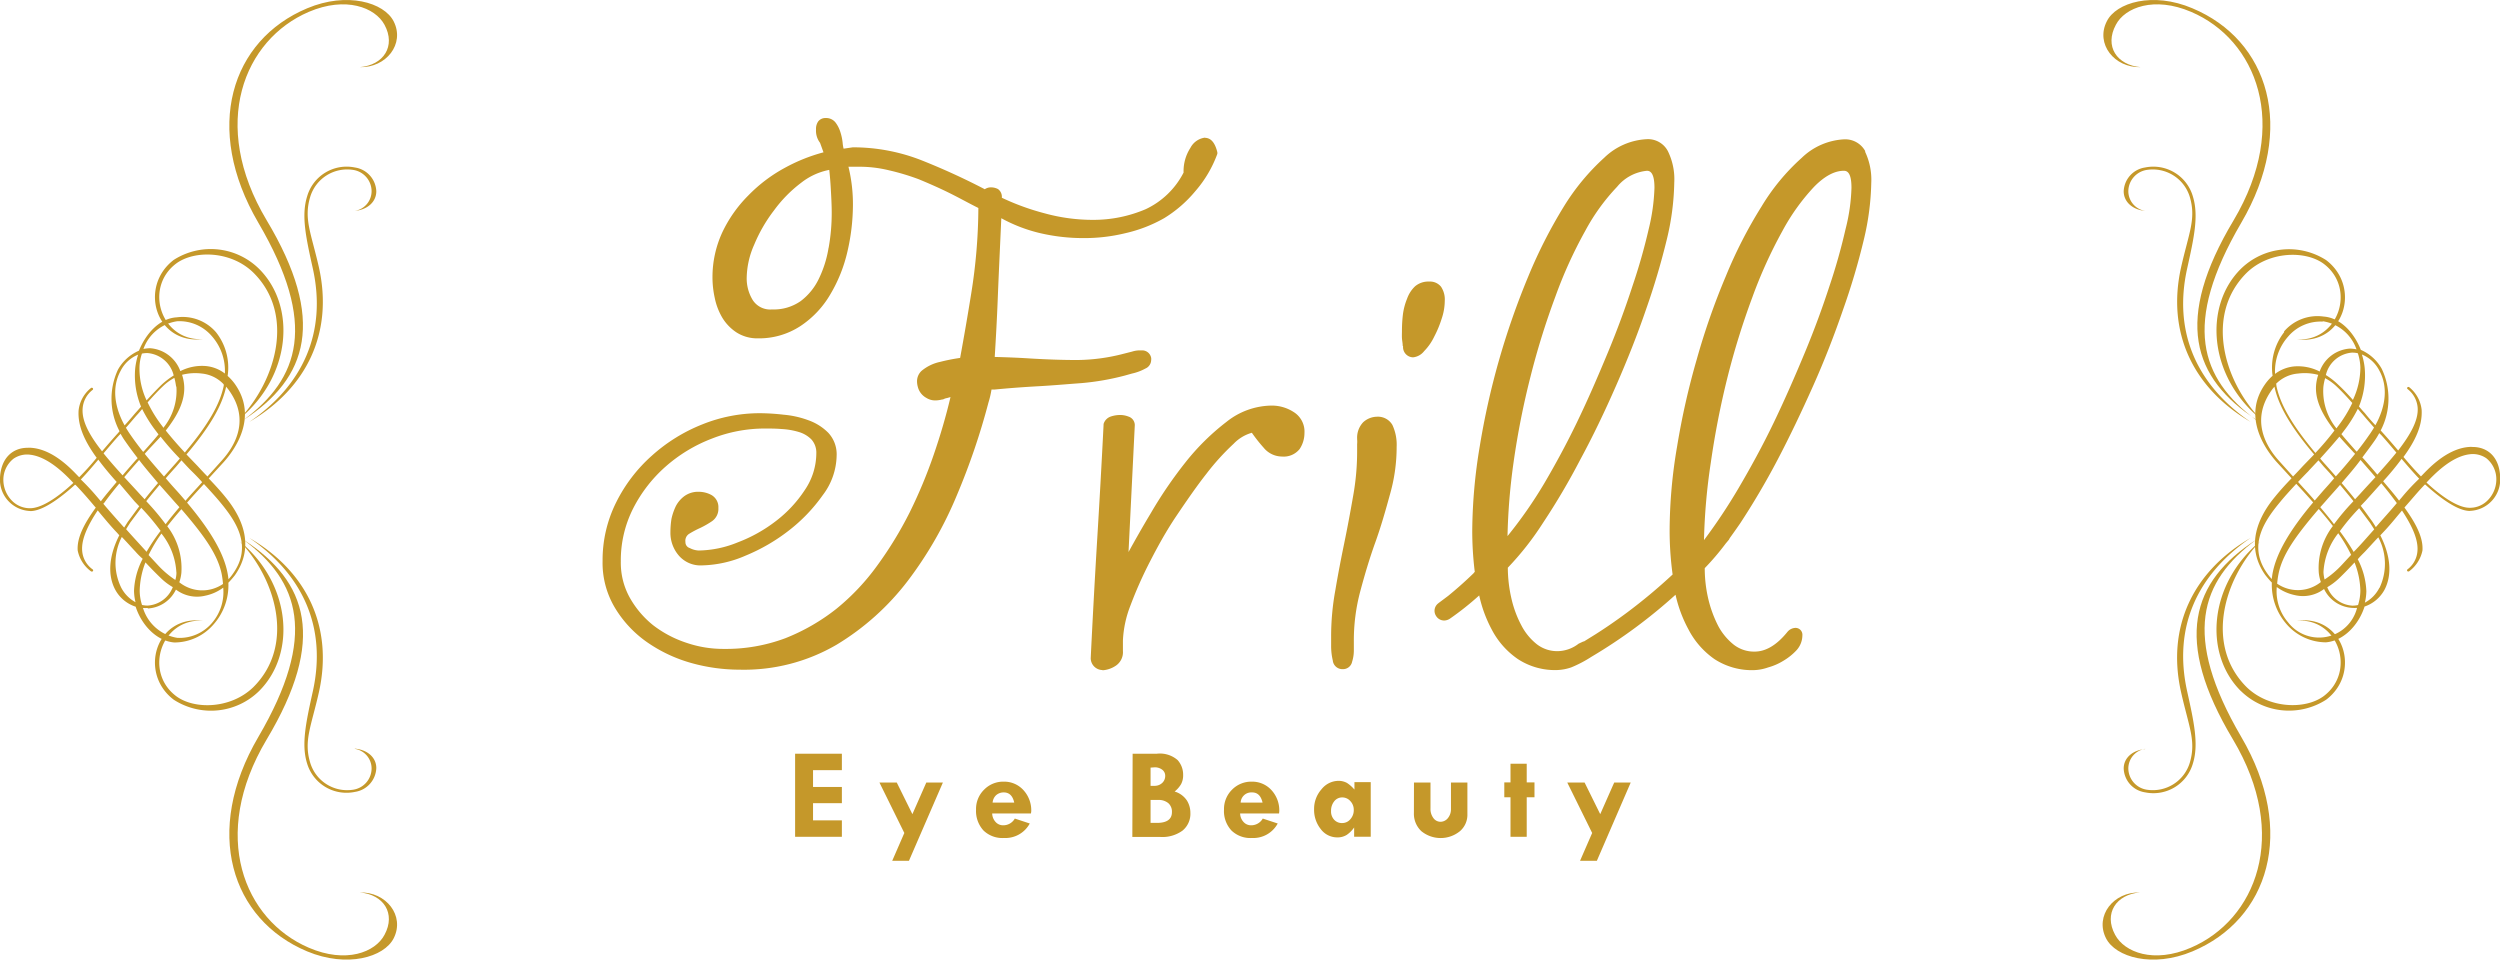 <svg xmlns="http://www.w3.org/2000/svg" viewBox="0 0 334.64 128.45"><defs><style>.cls-1{fill:#c5982a;}</style></defs><title>アセット 1</title><g id="レイヤー_2" data-name="レイヤー 2"><g id="レイヤー_3" data-name="レイヤー 3"><path class="cls-1" d="M249.69,20.26a3.06,3.06,0,0,0-2.83-1.61,8.82,8.82,0,0,0-5.69,2.48,28.35,28.35,0,0,0-5.39,6.53A61,61,0,0,0,231,37a93.58,93.58,0,0,0-3.87,11.07,100,100,0,0,0-2.64,11.69,67.55,67.55,0,0,0-1,11.14,43.56,43.56,0,0,0,.4,6A73.92,73.92,0,0,1,217.78,82c-1.72,1.28-3.18,2.25-4.22,2.91l-1.21.75-.32.2-.08,0-.64.3a4.68,4.68,0,0,1-2.79,1,4.45,4.45,0,0,1-2.8-.92,7.76,7.76,0,0,1-2.06-2.5,14.43,14.43,0,0,1-1.35-3.64,18.77,18.77,0,0,1-.48-4.11,39.12,39.12,0,0,0,4.71-6,92,92,0,0,0,5-8.49c1.68-3.1,3.26-6.4,4.78-9.87s2.87-6.87,4-10.18a97.21,97.21,0,0,0,2.79-9.39,34.48,34.48,0,0,0,1-7.62,8.51,8.51,0,0,0-.85-4.2,3,3,0,0,0-2.82-1.61,8.81,8.81,0,0,0-5.7,2.48,30.1,30.1,0,0,0-5.4,6.52A65.35,65.35,0,0,0,204.57,37a102,102,0,0,0-6.5,22.77,70.84,70.84,0,0,0-1,11.14,44.49,44.49,0,0,0,.34,5.66c-.06,0-.12.12-.18.18-1.37,1.33-2.54,2.32-3.37,3l-1,.75-.27.2-.07.06,0,0h0l0,0a1.26,1.26,0,0,0-.5,1,1.28,1.28,0,0,0,.24.74,1.26,1.26,0,0,0,1.07.56h0a1.46,1.46,0,0,0,.71-.22l0,0A38.67,38.67,0,0,0,198,79.7a17.53,17.53,0,0,0,1.66,4.53,10.84,10.84,0,0,0,3.53,4,9.06,9.06,0,0,0,5.25,1.46,6.47,6.47,0,0,0,1.89-.36,16.36,16.36,0,0,0,2.67-1.4h0l0,0h0a69.78,69.78,0,0,0,11.28-8.32A17.81,17.81,0,0,0,226,84.23a11,11,0,0,0,3.5,4,9.17,9.17,0,0,0,5.29,1.47,6.26,6.26,0,0,0,1.88-.36,7.9,7.9,0,0,0,2.11-.93A7.81,7.81,0,0,0,240.51,87a3,3,0,0,0,.75-1.95.92.92,0,0,0-1-1,1.47,1.47,0,0,0-1,.53c-1.45,1.8-2.93,2.64-4.39,2.64a4.42,4.42,0,0,1-2.79-.92,8.06,8.06,0,0,1-2.08-2.5,16,16,0,0,1-1.34-3.65,18,18,0,0,1-.47-4.1A33.86,33.86,0,0,0,231,72.75l.42-.5a2.12,2.12,0,0,0,.11-.21c.46-.64.93-1.3,1.41-2,1.68-2.56,3.38-5.41,5-8.5s3.2-6.4,4.75-9.87,2.86-6.87,4-10.18a91.85,91.85,0,0,0,2.79-9.39,35.16,35.16,0,0,0,1-7.62,8.77,8.77,0,0,0-.84-4.2m-21.55,52A80.66,80.66,0,0,1,229,61.94a112.46,112.46,0,0,1,2.26-11.53,102.16,102.16,0,0,1,3.31-10.64,62.25,62.25,0,0,1,4-8.82A28.09,28.09,0,0,1,242.83,25c1.44-1.47,2.79-2.15,4-2.14.58,0,1,.53,1,2.28a24.8,24.8,0,0,1-.79,5.52,78.29,78.29,0,0,1-2.15,7.62c-.92,2.83-2,5.79-3.31,8.94s-2.66,6.24-4.15,9.34-3.08,6-4.76,8.86a75.4,75.4,0,0,1-4.56,6.85m-7.65-49.41c.57,0,1,.53,1,2.28a26.47,26.47,0,0,1-.77,5.52,78.09,78.09,0,0,1-2.17,7.62c-.92,2.83-2,5.79-3.31,8.94s-2.64,6.24-4.14,9.34c-1.36,2.82-2.83,5.53-4.36,8.14,0,0,0,0,0,0a58.84,58.84,0,0,1-4.92,7.06,82.15,82.15,0,0,1,.81-9.87,107.34,107.34,0,0,1,2.28-11.53,102.16,102.16,0,0,1,3.31-10.64,59.46,59.46,0,0,1,4-8.81A27.23,27.23,0,0,1,216.46,25a5.88,5.88,0,0,1,4-2.14"/><path class="cls-1" d="M161.34,18.42a2.56,2.56,0,0,0-2,1.38,5.72,5.72,0,0,0-.91,3.3A10.88,10.88,0,0,1,153.36,28a17.79,17.79,0,0,1-7,1.43,24.37,24.37,0,0,1-6.51-.87,32.65,32.65,0,0,1-5.75-2.09,1.27,1.27,0,0,0-.51-1.16,2,2,0,0,0-.94-.23,1.43,1.43,0,0,0-.83.25,91,91,0,0,0-8.43-3.86,25.1,25.1,0,0,0-9.24-1.75l-1.23.18a4.87,4.87,0,0,1-.13-.82,7.07,7.07,0,0,0-.31-1.43,4.11,4.11,0,0,0-.64-1.25,1.58,1.58,0,0,0-1.3-.6,1.22,1.22,0,0,0-1,.43,1.71,1.71,0,0,0-.31,1.1,2.67,2.67,0,0,0,.54,1.79l.46,1.27a23.1,23.1,0,0,0-5.22,2.1,20.29,20.29,0,0,0-4.85,3.68,17.66,17.66,0,0,0-3.47,4.92,14.29,14.29,0,0,0-1.32,6,12.69,12.69,0,0,0,.3,2.77,8.53,8.53,0,0,0,1,2.64,6.19,6.19,0,0,0,1.92,2,5.16,5.16,0,0,0,2.84.79,10.09,10.09,0,0,0,5.72-1.65,12.81,12.81,0,0,0,4-4.25,19.78,19.78,0,0,0,2.28-5.7,28.08,28.08,0,0,0,.74-6.16,21.06,21.06,0,0,0-.6-5.21h1.3a16.59,16.59,0,0,1,4.1.47A31.53,31.53,0,0,1,123,24c1.3.54,2.56,1.09,3.83,1.71s2.48,1.29,3.73,1.93l.4.2A73.91,73.91,0,0,1,130,39.31q-.69,4.3-1.48,8.6a24.89,24.89,0,0,0-2.68.53,5.74,5.74,0,0,0-2.48,1.2,1.91,1.91,0,0,0-.61,1.42,2.88,2.88,0,0,0,.1.7h0A2.32,2.32,0,0,0,124,53.26a2.23,2.23,0,0,0,1.22.34,3.76,3.76,0,0,0,.9-.13l.11,0a1.62,1.62,0,0,1,.54-.19l.46-.13q-.88,3.74-2.23,7.67a65.42,65.42,0,0,1-3.22,7.74,50.47,50.47,0,0,1-4.32,7.09,30.28,30.28,0,0,1-5.5,5.84,27,27,0,0,1-6.84,3.94,22.67,22.67,0,0,1-8.24,1.43,15.2,15.2,0,0,1-5-.82,14.94,14.94,0,0,1-4.44-2.34A12.67,12.67,0,0,1,84.3,80a9.61,9.61,0,0,1-1.2-4.83,15.38,15.38,0,0,1,1.64-7.09,18.93,18.93,0,0,1,4.36-5.63,20.37,20.37,0,0,1,6.19-3.74,19.31,19.31,0,0,1,7.09-1.35c.68,0,1.43,0,2.27.07a9.69,9.69,0,0,1,2.29.4,3.89,3.89,0,0,1,1.68,1,2.64,2.64,0,0,1,.65,1.84,8.81,8.81,0,0,1-1.54,4.92,16.8,16.8,0,0,1-3.85,4.14,19.87,19.87,0,0,1-5.13,2.87,14.28,14.28,0,0,1-5.21,1.09,2.83,2.83,0,0,1-1.21-.33.81.81,0,0,1-.58-.81,1.1,1.1,0,0,1,.52-1.11,12.84,12.84,0,0,1,1.48-.78,12.09,12.09,0,0,0,1.55-.89A2,2,0,0,0,96.16,68a1.86,1.86,0,0,0-.93-1.74,3.54,3.54,0,0,0-1.69-.43,3.12,3.12,0,0,0-1.89.55,3.89,3.89,0,0,0-1.17,1.34,7.65,7.65,0,0,0-.6,1.73,11.88,11.88,0,0,0-.14,1.79,4.65,4.65,0,0,0,1.12,3.12A3.84,3.84,0,0,0,94,75.68a15.39,15.39,0,0,0,5.81-1.31A24.79,24.79,0,0,0,105.61,71a22.11,22.11,0,0,0,4.52-4.72,9,9,0,0,0,1.86-5.3,4.22,4.22,0,0,0-1.13-3.06,7.1,7.1,0,0,0-2.66-1.67,12.58,12.58,0,0,0-3.31-.74,29,29,0,0,0-3.18-.2A20.6,20.6,0,0,0,94,56.81,22.44,22.44,0,0,0,87.25,61a20.65,20.65,0,0,0-4.78,6.26,17.27,17.27,0,0,0-1.81,7.82,11.7,11.7,0,0,0,1.69,6.34A15.1,15.1,0,0,0,86.67,86a19.63,19.63,0,0,0,5.91,2.76,24,24,0,0,0,6.42.88,24.55,24.55,0,0,0,13-3.35,34.22,34.22,0,0,0,9.52-8.55,51.72,51.72,0,0,0,6.6-11.54,91.39,91.39,0,0,0,4.19-12.31,12.81,12.81,0,0,0,.41-1.75l.44,0c1.95-.19,3.87-.33,5.85-.44s3.86-.28,5.78-.42a34.15,34.15,0,0,0,5.74-1l1-.28a6.59,6.59,0,0,0,1.77-.66,1.26,1.26,0,0,0,.79-1.12,1.12,1.12,0,0,0,0-.32,1.22,1.22,0,0,0-1.21-1h-.24a3.42,3.42,0,0,0-1.09.16l-1.14.29a25.3,25.3,0,0,1-6.23.84c-2.07,0-4.14-.08-6.2-.2-1.64-.11-3.25-.17-4.83-.21.16-2.56.3-5.12.4-7.67.14-3.6.32-7.24.48-10.9a20.65,20.65,0,0,0,5,1.95,25.35,25.35,0,0,0,6,.71,23.15,23.15,0,0,0,5.62-.66,19,19,0,0,0,5.17-2A16.79,16.79,0,0,0,160,25.59a15.9,15.9,0,0,0,2.95-5v-.2c-.27-1.14-.78-1.93-1.65-1.94M110.91,33.16a14.79,14.79,0,0,1-1.32,4.19,8.11,8.11,0,0,1-2.41,2.95,6.27,6.27,0,0,1-3.84,1.12,2.78,2.78,0,0,1-2.58-1.25,5.54,5.54,0,0,1-.81-3,11.34,11.34,0,0,1,1-4.41,20.34,20.34,0,0,1,2.65-4.59,17.71,17.71,0,0,1,3.66-3.72A8.77,8.77,0,0,1,111,22.74c.09.79.16,1.65.21,2.56s.12,2.11.12,3.17a26.29,26.29,0,0,1-.41,4.69"/><path class="cls-1" d="M287.14,28.23a2.68,2.68,0,0,1-2.25-2.66,2.92,2.92,0,0,1,2.5-2.83,5.18,5.18,0,0,1,5.74,3.66c.85,2.93-.15,4.8-1.18,9.39-1.93,8.65,1.53,16.13,9.31,20.69-7.11-4.85-10.42-11.91-8.49-20.56.9-4.07,1.56-7,.77-9.59a5.51,5.51,0,0,0-6.41-3.91,3.35,3.35,0,0,0-2.86,3.18c0,1.45,1.22,2.48,2.87,2.63"/><path class="cls-1" d="M299.94,36c-5,5-4.29,14.32,2.56,20-4.87-5.13-7.37-13.92-1.76-19.49,3-2.91,7.86-3,10.3-1.2,4.39,3.29,2,10.46-3.6,10.12,6.35.77,8.68-7,3.93-10.61A9.21,9.21,0,0,0,299.94,36"/><path class="cls-1" d="M302,56.22c-7.5-5.58-9.93-12.82-2-26.39,7.44-12.7,3.65-24.46-6.53-28.72C288.19-1.14,283.23.33,282,2.87c-1.52,3,1,6.22,4.55,6.12-3.2-.27-4.88-2.8-3.33-5.67C284.42,1,288.35-.53,293.3,1.59,302,5.3,306.62,16.6,299,29.46c-8,13.35-5.57,21.13,3.09,26.76"/><path class="cls-1" d="M287.14,100.24a2.66,2.66,0,0,0-2.25,2.64,2.91,2.91,0,0,0,2.5,2.83,5.17,5.17,0,0,0,5.74-3.66c.85-2.92-.15-4.79-1.18-9.4C290,84,293.48,76.53,301.26,72c-7.11,4.86-10.42,11.91-8.49,20.56.9,4.08,1.56,7.06.77,9.61a5.5,5.5,0,0,1-6.41,3.89,3.35,3.35,0,0,1-2.86-3.19c0-1.44,1.22-2.46,2.87-2.6"/><path class="cls-1" d="M299.94,92.49c-5-5-4.29-14.29,2.56-20-4.87,5.13-7.37,13.93-1.76,19.5,3,2.9,7.86,3,10.3,1.19,4.39-3.29,2-10.47-3.6-10.1,6.35-.8,8.68,7,3.93,10.58a9.2,9.2,0,0,1-11.43-1.18"/><path class="cls-1" d="M302,72.25c-7.5,5.57-9.93,12.81-2,26.38,7.44,12.69,3.65,24.46-6.53,28.72-5.33,2.23-10.29.78-11.57-1.76-1.52-3,1-6.23,4.55-6.13-3.19.26-4.88,2.81-3.33,5.67,1.25,2.35,5.18,3.87,10.13,1.73,8.66-3.71,13.32-15,5.65-27.87-8-13.36-5.57-21.13,3.09-26.74"/><path class="cls-1" d="M305.75,44.46a7.71,7.71,0,0,0-1.55,5.84,6.47,6.47,0,0,0-1,1.12c-3.09,4.37.05,8.76,1.54,10.42l2,2.18c-.79.82-1.55,1.65-2.22,2.48-2.13,2.57-4.1,6.49-1.29,10.48.28.35.57.7.87,1a8,8,0,0,0,2,5.6,7,7,0,0,0,5.23,2.4c2.47-.2,4.44-2.44,5.18-4.79A4.79,4.79,0,0,0,319.15,79c1.13-2.09.79-4.74-.53-7.34l.32-.34c.77-.8,1.47-1.65,2.14-2.46l.44-.52c1.32,2,2.2,3.87,2.07,5.42a3.36,3.36,0,0,1-1.34,2.46.16.16,0,0,0,0,.24.2.2,0,0,0,.24,0,4.61,4.61,0,0,0,1.77-2.77c.12-1.68-.82-3.56-2.41-5.75l.15-.18c.89-1,1.7-2,2.57-2.89v0l.08,0c1.35,1.23,3.92,3.37,5.74,3.51a.89.89,0,0,0,.28,0,4.21,4.21,0,0,0,4-4.23c0-2.93-1.65-4.32-3.7-4.32a2.59,2.59,0,0,0-.48,0c-3.11.23-5.66,3.17-6.43,3.94-.76-.77-1.53-1.64-2.34-2.6,1.57-2.15,2.56-4.21,2.43-6.33a4.51,4.51,0,0,0-1.65-3,.18.18,0,0,0-.24,0,.15.15,0,0,0,0,.23,3.5,3.5,0,0,1,1.36,2.52c.11,1.7-1,3.62-2.61,5.71-.68-.8-1.37-1.61-2.09-2.4l-.25-.28a9.25,9.25,0,0,0,.14-8.25,5.88,5.88,0,0,0-2.8-2.54c-.88-2.24-2.66-4.29-5-4.46a5.9,5.9,0,0,0-5.28,2m-1.06,7A4.66,4.66,0,0,1,307.63,50a7,7,0,0,1,2.68.18,5.82,5.82,0,0,0-.27,1.19c-.26,2.27,1,4.38,2.44,6.26a37.23,37.23,0,0,1-2.55,3c-3.09-3.69-4.73-6.52-5.22-9,0,0,0-.08,0-.11m6.59-.86a6.76,6.76,0,0,1,1.51,1.11c.74.7,1.4,1.43,2.06,2.17a17.47,17.47,0,0,1-2,3.23,1.77,1.77,0,0,1-.12.17A7.88,7.88,0,0,1,311,51.76a7.26,7.26,0,0,1,.24-1.16m2.2,14.06c.9-1.06,1.73-2,2.53-3.09l.18.2c.59.69,1.21,1.38,1.82,2.1-.71.77-1.44,1.55-2.15,2.34l-.58.62c-.57-.72-1.17-1.44-1.8-2.17m1.58,2.42-.14.16a30.65,30.65,0,0,0-2.46,2.93c-.57-.77-1.2-1.51-1.84-2.28.36-.39.71-.79,1.09-1.23.55-.62,1.06-1.18,1.56-1.76.62.75,1.22,1.46,1.79,2.18m-2.34-3.3-1.34-1.52c-.27-.29-.52-.58-.77-.88.91-1,1.79-2,2.57-2.93.66.76,1.34,1.48,1.95,2.15.05,0,.09.1.15.15-.81,1-1.64,2-2.56,3M305,61.62c-1.42-1.59-3.9-5.17-.95-9.36a5.15,5.15,0,0,1,.4-.5c.53,2.55,2.2,5.4,5.31,9.07l-1.49,1.54c-.43.47-.87.94-1.33,1.41ZM309,63.05l1.34-1.43.74.87c.49.53.94,1,1.36,1.53-.45.54-.93,1.08-1.45,1.65L309.84,67c-.72-.85-1.48-1.65-2.23-2.49.47-.51.95-1,1.43-1.49m-5.56,13.73c-2.7-3.8-.26-7.16,1.79-9.63.65-.79,1.38-1.58,2.1-2.36.77.82,1.53,1.66,2.26,2.49-3.19,3.79-4.9,6.8-5.41,9.38-.06.28-.09.59-.13.88a6.34,6.34,0,0,1-.61-.76m1.51.09c.5-2.54,2.21-5,5.39-8.71.67.75,1.31,1.53,1.89,2.28a9.24,9.24,0,0,0-1.89,6.22,5.45,5.45,0,0,0,.28,1.28,4.91,4.91,0,0,1-5.85.22,12.1,12.1,0,0,1,.18-1.29m8-5.46a19.7,19.7,0,0,1,1.72,2.89l-1.25,1.35a12.37,12.37,0,0,1-2.3,1.95,4.65,4.65,0,0,1-.15-1,9.2,9.2,0,0,1,2-5.22m2.5,10a5.24,5.24,0,0,1-9.24,1.95,6.35,6.35,0,0,1-1.51-4.72,6.23,6.23,0,0,0,2.42,1.08,4.66,4.66,0,0,0,3.91-.82,4.46,4.46,0,0,0,3.77,2.53,4.75,4.75,0,0,0,.65,0m-.63-.3a3.85,3.85,0,0,1-3.36-2.47,8.42,8.42,0,0,0,1.6-1.21c.74-.71,1.39-1.39,2.05-2.1a11,11,0,0,1,.78,3.77,6.64,6.64,0,0,1-.31,1.93,3.92,3.92,0,0,1-.76.08m3.62-2.4a4.63,4.63,0,0,1-1.95,2,6.85,6.85,0,0,0,.2-1.54,10,10,0,0,0-1.15-4.27c.29-.34.62-.67.95-1,.54-.57,1.12-1.23,1.8-1.94a7.53,7.53,0,0,1,.15,6.8m-3.43-4.81a27.7,27.7,0,0,0-1.87-2.8,28.39,28.39,0,0,1,2.51-3l.07-.09,1.49,2c.18.3.37.56.53.84-.9,1-1.81,2.07-2.73,3m2.95-3.3c-.14-.24-.3-.49-.48-.76-.53-.72-1-1.41-1.54-2.09l.64-.67,2.11-2.35c.75.89,1.45,1.79,2.08,2.65-.76.92-1.75,2-2.81,3.22m12.54-9.75a3.18,3.18,0,0,1,2.25.53,3.6,3.6,0,0,1,1.34,2.84,4,4,0,0,1-1.27,2.9,3.31,3.31,0,0,1-2.52.88c-2-.16-4.65-2.52-5.56-3.37,1-1.06,3.3-3.48,5.76-3.78m-6.75,3.28a28.29,28.29,0,0,0-2.18,2.32c-.12.16-.33.38-.5.6-.63-.83-1.36-1.68-2.13-2.59.91-1,1.74-2,2.47-3,.77.91,1.55,1.82,2.34,2.64m-5.16-5.93c.75.82,1.43,1.64,2.12,2.45-.76.95-1.64,1.94-2.55,2.95-.57-.68-1.18-1.37-1.79-2.07l-.22-.23c.54-.72,1.1-1.46,1.66-2.26a9.48,9.48,0,0,0,.61-1c.06.06.11.13.17.18m-1.47,0c-.58.85-1.14,1.6-1.72,2.32a.31.31,0,0,0-.11-.12c-.64-.73-1.31-1.47-1.94-2.24q.16-.2.3-.39a17.83,17.83,0,0,0,1.9-3c.23.28.43.52.67.78.47.56,1,1.15,1.5,1.73q-.29.48-.6.93m1.32-8.53c1.15,2.11.88,4.73-.54,7.29-.51-.54-1-1.1-1.42-1.63-.28-.29-.54-.61-.78-.88a11,11,0,0,0,.77-5.14,8.82,8.82,0,0,0-.38-1.82,4.58,4.58,0,0,1,2.35,2.18m-2.88-2.32a6.68,6.68,0,0,1,.33,1.86,10.17,10.17,0,0,1-1,4.36c-.64-.72-1.28-1.4-2-2.07a10,10,0,0,0-1.62-1.26,3.91,3.91,0,0,1,3.49-3,3.71,3.71,0,0,1,.74.07M310.91,43a5.67,5.67,0,0,1,4.52,3.76,5.4,5.4,0,0,0-.87-.1,4.63,4.63,0,0,0-4.06,3.07,6.37,6.37,0,0,0-3.45-.68,5,5,0,0,0-2.52,1,7,7,0,0,1,1.75-5,5.7,5.7,0,0,1,4.63-2"/><path class="cls-1" d="M47.49,28.23a2.68,2.68,0,0,0,2.25-2.66,2.9,2.9,0,0,0-2.49-2.83,5.17,5.17,0,0,0-5.74,3.66c-.86,2.93.14,4.8,1.18,9.39,1.93,8.65-1.53,16.13-9.32,20.69,7.11-4.85,10.42-11.91,8.5-20.56-.9-4.07-1.56-7-.77-9.59a5.5,5.5,0,0,1,6.41-3.91,3.35,3.35,0,0,1,2.86,3.18c0,1.45-1.22,2.48-2.88,2.63"/><path class="cls-1" d="M34.69,36c5,5,4.29,14.32-2.56,20C37,50.83,39.51,42,33.89,36.47c-3-2.91-7.86-3-10.3-1.2-4.39,3.29-2,10.46,3.6,10.12-6.35.77-8.68-7-3.92-10.61A9.2,9.2,0,0,1,34.69,36"/><path class="cls-1" d="M32.59,56.22c7.51-5.58,9.94-12.82,2-26.39-7.44-12.7-3.64-24.46,6.53-28.72,5.34-2.25,10.3-.78,11.58,1.76,1.52,3-1,6.22-4.55,6.12,3.19-.27,4.87-2.8,3.32-5.67C50.22,1,46.29-.53,41.33,1.59,32.68,5.3,28,16.6,35.68,29.46c8,13.35,5.57,21.13-3.09,26.76"/><path class="cls-1" d="M47.49,100.24a2.66,2.66,0,0,1,2.25,2.64,2.89,2.89,0,0,1-2.49,2.83,5.16,5.16,0,0,1-5.74-3.66c-.86-2.92.14-4.79,1.18-9.4C44.62,84,41.16,76.53,33.37,72c7.11,4.86,10.42,11.91,8.5,20.56-.9,4.08-1.56,7.06-.77,9.61A5.5,5.5,0,0,0,47.51,106a3.35,3.35,0,0,0,2.86-3.19c0-1.44-1.22-2.46-2.88-2.6"/><path class="cls-1" d="M34.69,92.49c5-5,4.29-14.29-2.56-20C37,77.63,39.51,86.43,33.89,92c-3,2.9-7.86,3-10.3,1.19-4.39-3.29-2-10.47,3.6-10.1-6.35-.8-8.68,7-3.92,10.58a9.19,9.19,0,0,0,11.42-1.18"/><path class="cls-1" d="M32.59,72.25c7.51,5.57,9.94,12.81,2,26.38-7.44,12.69-3.64,24.46,6.53,28.72,5.34,2.23,10.3.78,11.58-1.76,1.52-3-1-6.23-4.55-6.13,3.19.26,4.87,2.81,3.32,5.67-1.24,2.35-5.17,3.87-10.13,1.73-8.65-3.71-13.32-15-5.65-27.87,8-13.36,5.57-21.13-3.09-26.74"/><path class="cls-1" d="M23.6,42.48c-2.3.17-4.09,2.22-5,4.46a5.9,5.9,0,0,0-2.81,2.54A9.27,9.27,0,0,0,16,57.72a3.36,3.36,0,0,1-.24.29c-.72.79-1.41,1.6-2.1,2.4-1.64-2.09-2.72-4-2.6-5.71a3.45,3.45,0,0,1,1.35-2.52.16.16,0,0,0,0-.23.19.19,0,0,0-.25,0,4.46,4.46,0,0,0-1.64,3c-.13,2.12.86,4.18,2.42,6.33-.81,1-1.58,1.83-2.34,2.6-.77-.77-3.31-3.72-6.43-3.94a2.52,2.52,0,0,0-.48,0c-2,0-3.67,1.39-3.7,4.32A4.21,4.21,0,0,0,4,68.4a.86.86,0,0,0,.28,0c1.82-.14,4.4-2.28,5.75-3.51l.07,0h0c.86.89,1.68,1.83,2.56,2.88l.16.18c-1.59,2.19-2.54,4.07-2.42,5.74a4.61,4.61,0,0,0,1.77,2.78.21.21,0,0,0,.25,0,.17.17,0,0,0,0-.24A3.36,3.36,0,0,1,11,73.74c-.13-1.55.75-3.42,2.08-5.42l.43.52c.68.81,1.38,1.66,2.15,2.46l.31.35c-1.32,2.59-1.66,5.24-.52,7.33a4.77,4.77,0,0,0,2.71,2.23c.74,2.34,2.71,4.59,5.18,4.79a6.94,6.94,0,0,0,5.23-2.4,7.92,7.92,0,0,0,2-5.6,12,12,0,0,0,.87-1c2.81-4,.84-7.91-1.28-10.48-.67-.83-1.44-1.66-2.22-2.48l2-2.18c1.49-1.66,4.62-6,1.53-10.42a6.47,6.47,0,0,0-1-1.12,7.62,7.62,0,0,0-1.55-5.84,5.89,5.89,0,0,0-5.28-2m6.32,9.09c-.49,2.51-2.12,5.33-5.22,9-.93-1-1.8-2-2.55-2.94,1.48-1.89,2.7-4,2.44-6.27a5.78,5.78,0,0,0-.26-1.19A7,7,0,0,1,27,50a4.64,4.64,0,0,1,2.94,1.44.23.23,0,0,1,0,.11m-6.33.19a7.83,7.83,0,0,1-1.74,5.52.82.82,0,0,1-.11-.17,17.48,17.48,0,0,1-2-3.23c.66-.74,1.32-1.47,2.06-2.17a6.8,6.8,0,0,1,1.52-1.11,8.49,8.49,0,0,1,.23,1.16M19.36,66.83l-.58-.62c-.71-.79-1.45-1.57-2.15-2.34.6-.72,1.22-1.41,1.82-2.1.06-.06.11-.13.17-.2.8,1.06,1.63,2,2.53,3.09-.63.73-1.23,1.45-1.79,2.17m2-1.93,1.56,1.76c.38.44.74.84,1.1,1.23-.65.77-1.27,1.51-1.85,2.28a32.14,32.14,0,0,0-2.45-2.93l-.14-.16c.56-.72,1.16-1.43,1.78-2.18m-2-4.15c.05,0,.09-.11.14-.15.61-.67,1.3-1.39,2-2.15.78,1,1.66,2,2.57,2.93-.26.3-.5.59-.77.88l-1.35,1.52c-.91-1.05-1.75-2-2.55-3m8.37,3c-.46-.47-.9-.94-1.33-1.41l-1.48-1.54c3.11-3.67,4.77-6.52,5.31-9.07.13.16.26.31.39.5,3,4.19.48,7.77-.95,9.36Zm-.71.76c-.74.84-1.51,1.64-2.23,2.49-.38-.44-.77-.9-1.19-1.36s-1-1.11-1.45-1.65c.42-.49.88-1,1.36-1.53l.74-.87c.45.49.91,1,1.35,1.43s1,1,1.42,1.49m3.52,13a8.48,8.48,0,0,0-.13-.88c-.5-2.58-2.22-5.59-5.41-9.38.73-.83,1.49-1.67,2.26-2.49.72.78,1.45,1.57,2.11,2.36,2.05,2.47,4.49,5.83,1.78,9.63a5.49,5.49,0,0,1-.61.76m-.72.62A4.91,4.91,0,0,1,24,77.94a5.45,5.45,0,0,0,.28-1.28,9.24,9.24,0,0,0-1.89-6.22c.59-.75,1.23-1.53,1.89-2.28,3.18,3.68,4.89,6.17,5.4,8.71a12,12,0,0,1,.17,1.29m-6.23-1.53a3.63,3.63,0,0,1-.15,1,12.7,12.7,0,0,1-2.3-1.95L19.89,74.3a19.05,19.05,0,0,1,1.72-2.88,9.08,9.08,0,0,1,2,5.21m-3.83,4.82a4.45,4.45,0,0,0,3.77-2.53,4.67,4.67,0,0,0,3.91.82,6.11,6.11,0,0,0,2.42-1.08,6.34,6.34,0,0,1-1.5,4.72,5.7,5.7,0,0,1-4.64,2,5.74,5.74,0,0,1-4.6-4,4.56,4.56,0,0,0,.64,0m-.77-.4a6.32,6.32,0,0,1-.31-1.93,11,11,0,0,1,.77-3.77c.66.71,1.32,1.39,2.06,2.1a7.84,7.84,0,0,0,1.6,1.21,3.87,3.87,0,0,1-3.37,2.47,3.74,3.74,0,0,1-.75-.08m-2.72-9.12c.69.71,1.27,1.37,1.81,1.94.32.37.65.7,1,1a10,10,0,0,0-1.16,4.27,6.85,6.85,0,0,0,.2,1.54,4.66,4.66,0,0,1-1.94-2,7.55,7.55,0,0,1,.14-6.8m.56-1c.16-.28.34-.54.52-.84l1.49-2,.08.09a31,31,0,0,1,2.51,3,26.08,26.08,0,0,0-1.88,2.8c-.91-1-1.83-2-2.72-3m-3-3.48c.63-.88,1.33-1.77,2.08-2.66L18,67.1l.64.67c-.51.68-1,1.37-1.54,2.09l-.48.76c-1.06-1.19-2.05-2.3-2.81-3.21m-4-2.76c-.92.85-3.56,3.21-5.57,3.37a3.36,3.36,0,0,1-2.52-.88,4,4,0,0,1-1.27-2.9A3.6,3.6,0,0,1,1.81,61.4a3.2,3.2,0,0,1,2.25-.53c2.46.3,4.77,2.72,5.77,3.78m3.32-3.14c.73,1,1.57,2,2.47,3-.76.91-1.49,1.76-2.12,2.59l-.51-.6a29.89,29.89,0,0,0-2.17-2.32c.79-.82,1.56-1.73,2.33-2.64m3-3.47a8.16,8.16,0,0,0,.62,1c.55.8,1.11,1.54,1.66,2.26l-.23.23c-.61.7-1.22,1.39-1.79,2.07-.91-1-1.79-2-2.55-2.95.69-.81,1.37-1.63,2.12-2.45a1,1,0,0,0,.17-.18m.7-.79c.53-.59,1-1.17,1.5-1.73.25-.26.44-.5.68-.78a17.81,17.81,0,0,0,1.89,3c.1.14.19.26.3.39-.62.77-1.29,1.51-1.94,2.24a.31.31,0,0,0-.11.12c-.57-.72-1.14-1.47-1.72-2.32-.21-.29-.4-.61-.6-.93m1.64-9.78a9.58,9.58,0,0,0-.39,1.82,10.87,10.87,0,0,0,.78,5.14c-.25.28-.51.59-.78.88-.45.53-.92,1.09-1.42,1.63-1.42-2.56-1.69-5.18-.54-7.29a4.54,4.54,0,0,1,2.35-2.18m1.26-.21a3.93,3.93,0,0,1,3.5,3,10.55,10.55,0,0,0-1.63,1.25c-.7.68-1.33,1.36-2,2.08a10,10,0,0,1-.95-4.36A6,6,0,0,1,19,47.33a3.61,3.61,0,0,1,.73-.07M28.36,45a7,7,0,0,1,1.74,5,4.88,4.88,0,0,0-2.52-1,6.33,6.33,0,0,0-3.44.68,4.66,4.66,0,0,0-4.06-3.07,5.39,5.39,0,0,0-.88.1A5.67,5.67,0,0,1,23.72,43a5.72,5.72,0,0,1,4.64,2"/><polygon class="cls-1" points="106.43 100.89 112.69 100.89 112.69 103.09 108.83 103.09 108.83 105.34 112.69 105.34 112.69 107.51 108.83 107.51 108.83 109.81 112.69 109.81 112.69 112.01 106.43 112.01 106.43 100.89"/><polygon class="cls-1" points="117.72 104.75 120.04 104.75 122.13 108.98 123.99 104.75 126.21 104.75 121.67 115.22 119.43 115.22 121.05 111.5 117.72 104.75"/><path class="cls-1" d="M138,108.89h-5.19a1.76,1.76,0,0,0,.46,1.14,1.32,1.32,0,0,0,1,.44,1.77,1.77,0,0,0,1.57-.9l2,.66a3.71,3.71,0,0,1-3.45,1.94,3.64,3.64,0,0,1-2.74-1,3.85,3.85,0,0,1-1-2.8,3.6,3.6,0,0,1,1.07-2.66,3.56,3.56,0,0,1,2.64-1.08,3.46,3.46,0,0,1,2.63,1.13,4,4,0,0,1,1.05,2.83Zm-5.17-1.46h2.93c-.2-.91-.67-1.36-1.4-1.36a1.52,1.52,0,0,0-1,.35,1.5,1.5,0,0,0-.49,1"/><path class="cls-1" d="M151.61,100.89h3.24a3.61,3.61,0,0,1,2.78.85,2.91,2.91,0,0,1,.74,2,2.49,2.49,0,0,1-.27,1.21,3.54,3.54,0,0,1-.87,1,3,3,0,0,1,1.63,1.18,3.11,3.11,0,0,1,.48,1.66,2.91,2.91,0,0,1-1.05,2.39,4.58,4.58,0,0,1-3,.85h-3.72Zm2.4,1.86v2.44h.55a1.48,1.48,0,0,0,1-.38,1.28,1.28,0,0,0,.41-1,1,1,0,0,0-.4-.78,1.61,1.61,0,0,0-1-.32Zm0,4.33v3.07h.86c1.31,0,2-.48,2-1.44a1.51,1.51,0,0,0-.48-1.2,2,2,0,0,0-1.38-.43Z"/><path class="cls-1" d="M171.21,108.89H166a1.71,1.71,0,0,0,.46,1.14,1.32,1.32,0,0,0,1,.44,1.78,1.78,0,0,0,1.57-.9l2,.66a3.71,3.71,0,0,1-3.45,1.94,3.64,3.64,0,0,1-2.74-1,3.81,3.81,0,0,1-1-2.8,3.63,3.63,0,0,1,1.07-2.66,3.6,3.6,0,0,1,2.65-1.08,3.47,3.47,0,0,1,2.63,1.13,4,4,0,0,1,1.05,2.83ZM166,107.43H169c-.21-.91-.67-1.36-1.4-1.36a1.43,1.43,0,0,0-1.53,1.36"/><path class="cls-1" d="M181.26,112v-1.24h0a3.8,3.8,0,0,1-1,1,2.34,2.34,0,0,1-1.28.33,2.74,2.74,0,0,1-2.18-1.1,4.11,4.11,0,0,1-.9-2.68,3.94,3.94,0,0,1,1-2.67,2.93,2.93,0,0,1,2.27-1.12,2.36,2.36,0,0,1,1.13.28,4.69,4.69,0,0,1,1,.89v-1h2.18V112Zm-1.59-5.26a1.34,1.34,0,0,0-1.07.51,2,2,0,0,0-.43,1.3,1.62,1.62,0,0,0,.41,1.17,1.38,1.38,0,0,0,1.08.45,1.4,1.4,0,0,0,1.1-.52,1.8,1.8,0,0,0,.45-1.24,1.68,1.68,0,0,0-.45-1.17,1.43,1.43,0,0,0-1.09-.5"/><path class="cls-1" d="M189.27,104.75h2.21v3.48a2,2,0,0,0,.38,1.26,1.17,1.17,0,0,0,.95.51,1.28,1.28,0,0,0,1-.49,1.86,1.86,0,0,0,.41-1.23v-3.53h2.2V109a2.89,2.89,0,0,1-1,2.26,4.09,4.09,0,0,1-5.16,0,3.19,3.19,0,0,1-1-2.43Z"/><polygon class="cls-1" points="202.19 102.23 204.36 102.23 204.36 104.73 205.4 104.73 205.4 106.72 204.36 106.72 204.36 112.01 202.19 112.01 202.19 106.72 201.36 106.72 201.36 104.73 202.19 104.73 202.19 102.23"/><polygon class="cls-1" points="209.79 104.75 212.11 104.75 214.2 108.98 216.07 104.75 218.28 104.75 213.75 115.22 211.5 115.22 213.12 111.5 209.79 104.75"/><path class="cls-1" d="M147.56,89.69h0A1.6,1.6,0,0,1,146,88.1q.38-7.84.85-15.64c.32-5.21.61-10.4.87-15.6l0-.1a1.49,1.49,0,0,1,.95-1,3.87,3.87,0,0,1,1.26-.21,3,3,0,0,1,1.12.21,1.21,1.21,0,0,1,.85,1.13l-.84,17c.88-1.59,1.85-3.32,3-5.23a57.68,57.68,0,0,1,4.66-6.82,31.21,31.21,0,0,1,5.44-5.36,9.85,9.85,0,0,1,6-2.19,5.37,5.37,0,0,1,3,.86,3.08,3.08,0,0,1,1.45,2.82,3.85,3.85,0,0,1-.65,2.14,2.73,2.73,0,0,1-2.37,1,3.19,3.19,0,0,1-2.44-1.18,20.56,20.56,0,0,1-1.58-2,5.4,5.4,0,0,0-2.44,1.47,32,32,0,0,0-3.63,4c-1.3,1.65-2.59,3.52-4,5.61s-2.52,4.12-3.59,6.2a54.8,54.8,0,0,0-2.6,5.86,14.54,14.54,0,0,0-1,4.67v1.4a2.18,2.18,0,0,1-1,2,3.59,3.59,0,0,1-1.71.58"/><path class="cls-1" d="M187.76,46.28c0-.34-.08-.68-.1-1s0-.72,0-1a18.27,18.27,0,0,1,.13-2.2,8.35,8.35,0,0,1,.55-2.08,4.21,4.21,0,0,1,1.08-1.68,2.74,2.74,0,0,1,1.88-.63,1.89,1.89,0,0,1,1.59.69,3.06,3.06,0,0,1,.5,1.9,7.53,7.53,0,0,1-.41,2.37,14.54,14.54,0,0,1-1,2.41,7.17,7.17,0,0,1-1.35,1.94,2.16,2.16,0,0,1-1.47.83h-.05a1.37,1.37,0,0,1-1.3-1.48"/><path class="cls-1" d="M184.33,55.78a2.79,2.79,0,0,0-1.86.74,3,3,0,0,0-.81,2.19l0,.09a3.42,3.42,0,0,1,0,.65v.72a33.81,33.81,0,0,1-.55,6.31c-.36,2.08-.75,4.17-1.18,6.25s-.83,4.16-1.18,6.24a34.28,34.28,0,0,0-.57,6.31V86.4a8.45,8.45,0,0,0,.22,2,1.29,1.29,0,0,0,1.3,1.17h.06a1.24,1.24,0,0,0,1.23-1,5,5,0,0,0,.23-1.41V85.89a25.52,25.52,0,0,1,.87-6.78c.59-2.2,1.23-4.36,2-6.5s1.37-4.26,1.94-6.34a23.13,23.13,0,0,0,.92-6.46,6.27,6.27,0,0,0-.57-2.93,2.24,2.24,0,0,0-2.08-1.1"/></g></g></svg>